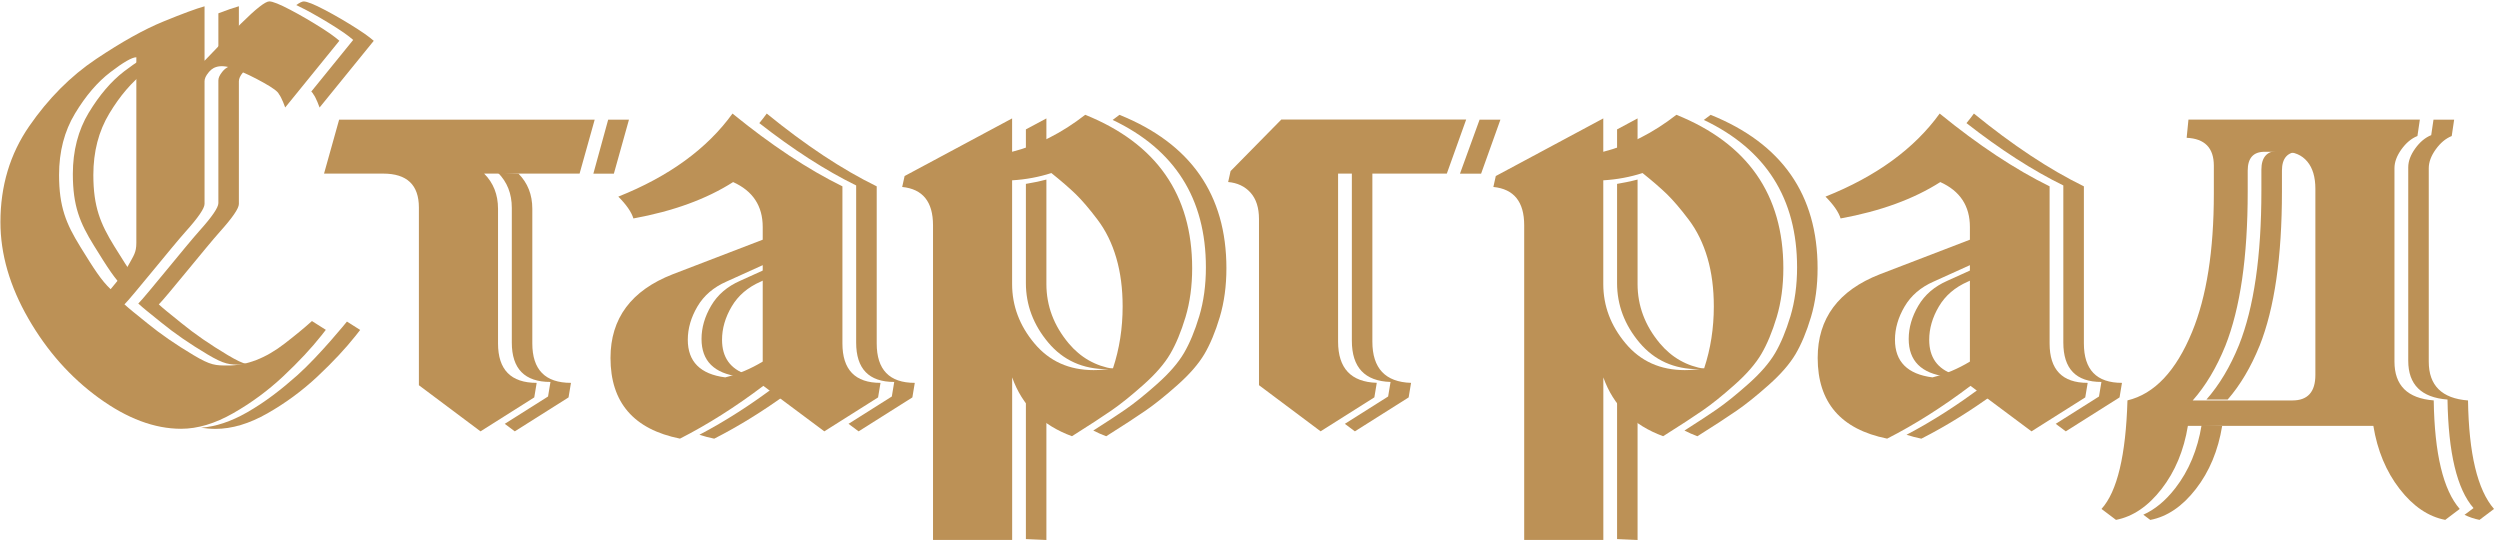 <?xml version="1.0" encoding="UTF-8"?> <svg xmlns="http://www.w3.org/2000/svg" width="314" height="69" viewBox="0 0 314 69" fill="none"><path d="M76.388 15.027H78.999L77.102 21.811H74.526L76.388 15.027Z" fill="#BC9156"></path><path d="M66.859 43.136V26.224C66.859 24.445 66.276 22.976 65.116 21.805L62.541 21.692C63.706 22.862 64.283 24.331 64.283 26.111V43.023C64.283 46.325 65.901 47.973 69.137 47.973L68.834 49.8L63.397 53.234L64.658 54.178L71.409 49.914L71.713 48.087C68.477 48.087 66.859 46.438 66.859 43.136Z" fill="#BC9156"></path><path d="M92.817 47.292C93.132 47.215 93.442 47.119 93.751 47.017C91.723 46.325 90.688 44.886 90.688 42.682C90.688 41.261 91.092 39.863 91.901 38.496C92.71 37.122 93.924 36.083 95.541 35.373L97.516 34.483V33.205L92.966 35.265C91.348 35.976 90.135 37.015 89.326 38.389C88.516 39.762 88.112 41.159 88.112 42.575C88.112 45.316 89.676 46.892 92.817 47.298V47.292Z" fill="#BC9156"></path><path d="M110.115 43.136V23.406C105.761 21.274 101.162 18.228 96.303 14.263C96.005 14.675 95.696 15.069 95.369 15.463C99.622 18.79 103.673 21.399 107.533 23.292V43.023C107.533 46.325 109.127 47.973 112.315 47.973L112.012 49.801L106.575 53.234L107.842 54.178L114.594 49.914L114.897 48.087C111.709 48.087 110.115 46.439 110.115 43.136Z" fill="#BC9156"></path><path d="M97.6 48.355C94.346 50.815 91.098 52.9 87.844 54.607C88.427 54.798 89.046 54.96 89.706 55.097C92.793 53.526 95.875 51.616 98.962 49.37L97.6 48.355Z" fill="#BC9156"></path><path d="M128.852 18.95C129.72 18.729 130.583 18.449 131.427 18.114V14.872L128.852 16.251V18.944V18.95Z" fill="#BC9156"></path><path d="M128.852 47.292V67.709L131.427 67.823V51.538C130.303 50.355 129.435 48.952 128.852 47.298V47.292Z" fill="#BC9156"></path><path d="M140.611 14.418C140.326 14.639 140.035 14.854 139.749 15.063C147.558 18.778 151.461 24.953 151.461 33.581C151.461 35.815 151.181 37.863 150.628 39.714C150.069 41.566 149.426 43.118 148.695 44.36C147.964 45.602 146.833 46.898 145.316 48.242C143.8 49.592 142.474 50.655 141.331 51.443C140.367 52.112 139.024 52.989 137.316 54.076C137.834 54.339 138.369 54.584 138.94 54.793C141.111 53.425 142.77 52.344 143.906 51.556C145.049 50.768 146.375 49.705 147.893 48.355C149.409 47.012 150.533 45.716 151.271 44.474C152.003 43.226 152.651 41.679 153.204 39.828C153.758 37.977 154.037 35.928 154.037 33.695C154.037 24.451 149.557 18.031 140.606 14.424L140.611 14.418Z" fill="#BC9156"></path><path d="M261.736 43.136V23.406C257.382 21.274 252.783 18.228 247.924 14.263C247.626 14.675 247.317 15.069 246.99 15.463C251.243 18.79 255.294 21.399 259.154 23.292V43.023C259.154 46.325 260.748 47.973 263.937 47.973L263.633 49.801L258.197 53.234L259.464 54.178L266.215 49.914L266.519 48.087C263.33 48.087 261.736 46.439 261.736 43.136Z" fill="#BC9156"></path><path d="M244.439 47.292C244.754 47.215 245.063 47.119 245.373 47.017C243.343 46.325 242.308 44.886 242.308 42.682C242.308 41.261 242.714 39.863 243.522 38.496C244.331 37.122 245.545 36.083 247.162 35.373L249.138 34.483V33.205L244.587 35.265C242.969 35.976 241.756 37.015 240.947 38.389C240.137 39.762 239.733 41.159 239.733 42.575C239.733 45.316 241.298 46.892 244.439 47.298V47.292Z" fill="#BC9156"></path><path d="M249.215 48.355C245.962 50.815 242.714 52.9 239.459 54.607C240.043 54.798 240.662 54.96 241.322 55.097C244.409 53.526 247.49 51.616 250.577 49.37L249.215 48.355Z" fill="#BC9156"></path><path d="M283.803 43.44C285.678 38.717 286.612 32.267 286.612 24.092V21.429C286.612 19.858 287.319 19.064 288.736 19.064H289.67C289.354 18.992 289.02 18.951 288.658 18.951H286.154C284.737 18.951 284.03 19.739 284.03 21.316V23.979C284.03 32.154 283.096 38.603 281.223 43.327C280.11 46.068 278.742 48.355 277.125 50.182H279.796C281.371 48.373 282.709 46.128 283.798 43.44H283.803Z" fill="#BC9156"></path><path d="M309.983 50.296C306.693 50.045 305.052 48.415 305.052 45.423V21.124C305.052 20.366 305.343 19.578 305.926 18.765C306.509 17.953 307.174 17.392 307.936 17.087L308.24 15.033H305.646L305.36 16.974C304.606 17.279 303.933 17.84 303.35 18.652C302.768 19.464 302.475 20.252 302.475 21.011V45.309C302.475 48.307 304.118 49.932 307.407 50.182C307.509 56.889 308.596 61.427 310.673 63.816L309.542 64.664C310.149 64.956 310.779 65.171 311.427 65.297L313.248 63.923C311.173 61.535 310.084 56.99 309.983 50.29V50.296Z" fill="#BC9156"></path><path d="M276.523 53.383C276.018 56.483 274.917 59.122 273.222 61.308C271.997 62.89 270.652 64.001 269.2 64.646L270.075 65.303C272.199 64.897 274.109 63.601 275.804 61.415C277.499 59.23 278.599 56.59 279.106 53.491L276.529 53.377L276.523 53.383Z" fill="#BC9156"></path><path d="M38.2 1.125C39.539 1.83 40.901 2.624 42.287 3.508C43.673 4.386 44.363 5.013 44.363 5.013L39.098 11.498C39.223 11.617 39.312 11.725 39.348 11.82C39.711 12.28 40.139 13.504 40.139 13.504L46.944 5.126C46.944 5.126 46.254 4.499 44.868 3.621C43.482 2.737 42.126 1.943 40.782 1.239C39.437 0.534 38.563 0.182 38.141 0.182C37.944 0.182 37.629 0.337 37.213 0.635C37.51 0.773 37.837 0.94 38.2 1.131V1.125Z" fill="#BC9156"></path><path d="M11.153 14.143C9.815 16.365 9.149 18.933 9.149 21.859C9.149 25.866 10.029 27.992 11.796 30.84C13.556 33.689 14.461 35.098 15.626 36.203C15.876 35.88 16.346 35.349 16.828 34.728C16.156 33.814 15.412 32.638 14.371 30.954C12.611 28.105 11.724 25.973 11.724 21.972C11.724 19.046 12.391 16.473 13.729 14.257C15.067 12.036 16.549 10.304 18.178 9.062C18.416 8.876 18.642 8.715 18.856 8.56V7.085C18.315 7.085 17.227 7.706 15.603 8.954C13.973 10.202 12.492 11.934 11.153 14.149V14.143Z" fill="#BC9156"></path><path d="M27.428 7.521C28.141 6.756 29.016 5.855 30.003 4.851V0.785C29.379 0.958 28.516 1.256 27.428 1.674V7.521Z" fill="#BC9156"></path><path d="M30.384 45.799C30.616 45.799 30.854 45.781 31.086 45.763C30.444 45.608 29.742 45.279 28.6 44.599C26.405 43.291 24.472 41.959 22.806 40.598C21.135 39.242 20.665 38.89 19.945 38.233C20.736 37.486 26 30.906 27.6 29.126C29.2 27.347 30.003 26.176 30.003 25.621V10.202C30.003 9.879 30.17 9.515 30.503 9.115C30.64 8.954 30.842 8.715 31.181 8.542H31.169C29.016 7.742 28.261 8.607 27.927 9.008C27.595 9.414 27.428 9.772 27.428 10.094V25.513C27.428 26.069 26.625 27.239 25.025 29.019C23.425 30.798 18.154 37.385 17.369 38.125C18.089 38.782 18.559 39.135 20.23 40.49C21.896 41.852 23.829 43.184 26.024 44.491C28.219 45.799 28.808 45.805 30.39 45.805L30.384 45.799Z" fill="#BC9156"></path><path d="M172.37 42.909V21.698H169.793V42.796C169.793 46.146 171.412 47.871 174.653 47.973L174.349 49.8L168.913 53.234L170.174 54.178L176.926 49.914L177.229 48.087C173.994 47.985 172.37 46.259 172.37 42.909Z" fill="#BC9156"></path><path d="M185.837 15.027L183.373 21.811H186.027L188.454 15.027H185.837Z" fill="#BC9156"></path><path d="M203.104 18.95C203.972 18.729 204.834 18.449 205.679 18.114V14.872L203.104 16.251V18.944V18.95Z" fill="#BC9156"></path><path d="M203.104 47.292V67.709L205.679 67.823V51.538C204.555 50.355 203.686 48.952 203.104 47.298V47.292Z" fill="#BC9156"></path><path d="M214.864 14.418C214.578 14.639 214.287 14.854 214.001 15.063C221.811 18.778 225.713 24.953 225.713 33.581C225.713 35.815 225.433 37.863 224.881 39.714C224.321 41.566 223.678 43.118 222.948 44.36C222.216 45.602 221.086 46.898 219.568 48.242C218.052 49.592 216.726 50.655 215.583 51.443C214.62 52.112 213.276 52.989 211.569 54.076C212.086 54.339 212.621 54.584 213.193 54.793C215.364 53.425 217.022 52.344 218.159 51.556C219.301 50.768 220.627 49.705 222.145 48.355C223.661 47.012 224.785 45.716 225.523 44.474C226.255 43.226 226.903 41.679 227.456 39.828C228.01 37.977 228.289 35.928 228.289 33.695C228.289 24.451 223.811 18.031 214.858 14.424L214.864 14.418Z" fill="#BC9156"></path><path d="M74.693 15.027L72.795 21.805H60.81C61.975 22.976 62.552 24.445 62.552 26.224V43.136C62.552 46.438 64.17 48.087 67.406 48.087L67.103 49.914L60.352 54.178L52.613 48.385V26.069C52.613 23.226 51.12 21.805 48.134 21.805H40.699L42.596 15.027H74.693Z" fill="#BC9156"></path><path d="M105.808 23.406V43.136C105.808 46.439 107.402 48.087 110.591 48.087L110.287 49.914L103.536 54.178L95.874 48.463C92.383 51.102 88.897 53.312 85.406 55.092C79.588 53.921 76.679 50.547 76.679 44.958C76.679 39.983 79.285 36.478 84.496 34.447L95.797 30.106V28.506C95.797 25.866 94.56 23.985 92.079 22.868C88.742 25 84.567 26.523 79.558 27.437C79.303 26.625 78.672 25.711 77.661 24.696C84.031 22.158 88.814 18.676 92.002 14.263C96.856 18.222 101.46 21.268 105.814 23.406H105.808ZM95.791 33.307L91.241 35.367C89.623 36.078 88.409 37.117 87.6 38.49C86.791 39.864 86.387 41.261 86.387 42.676C86.387 45.417 87.951 46.994 91.092 47.4C92.71 46.994 94.28 46.331 95.797 45.417V33.307H95.791Z" fill="#BC9156"></path><path d="M127.121 14.878V19.064C130.309 18.252 133.366 16.706 136.304 14.418C145.257 18.025 149.736 24.451 149.736 33.689C149.736 35.922 149.456 37.971 148.903 39.822C148.344 41.673 147.701 43.226 146.969 44.468C146.239 45.71 145.108 47.006 143.591 48.349C142.075 49.699 140.749 50.762 139.606 51.55C138.47 52.339 136.811 53.419 134.639 54.787C130.898 53.419 128.394 50.953 127.127 47.4V67.817H117.187V28.285C117.187 25.341 115.896 23.74 113.315 23.483L113.618 22.11L127.121 14.872V14.878ZM127.121 22.648V35.672C127.121 38.413 128.054 40.903 129.928 43.136C131.802 45.37 134.276 46.486 137.363 46.486C138.172 46.486 138.982 46.409 139.791 46.259C140.599 43.823 141.003 41.231 141.003 38.49C141.003 36.257 140.742 34.227 140.207 32.399C139.677 30.572 138.892 28.971 137.857 27.598C136.822 26.224 135.907 25.162 135.126 24.397C134.342 23.639 133.319 22.749 132.052 21.734C130.481 22.241 128.84 22.546 127.121 22.648Z" fill="#BC9156"></path><path d="M184.147 15.027L181.72 21.805H168.063V42.903C168.063 46.253 169.681 47.979 172.922 48.081L172.619 49.908L165.867 54.172L158.129 48.379V27.508C158.129 26.087 157.772 24.982 157.065 24.194C156.357 23.406 155.416 22.964 154.256 22.862L154.561 21.489L160.931 15.016H184.147V15.027Z" fill="#BC9156"></path><path d="M257.43 23.406V43.136C257.43 46.439 259.023 48.087 262.212 48.087L261.908 49.914L255.157 54.178L247.495 48.463C244.004 51.102 240.519 53.312 237.027 55.092C231.209 53.921 228.301 50.547 228.301 44.958C228.301 39.983 230.906 36.478 236.117 34.447L247.419 30.106V28.506C247.419 25.866 246.182 23.985 243.701 22.868C240.364 25 236.189 26.523 231.18 27.437C230.924 26.625 230.294 25.711 229.282 24.696C235.652 22.158 240.435 18.676 243.624 14.263C248.478 18.222 253.081 21.268 257.436 23.406H257.43ZM247.413 33.307L242.862 35.367C241.244 36.078 240.031 37.117 239.222 38.49C238.412 39.864 238.008 41.261 238.008 42.676C238.008 45.417 239.573 46.994 242.714 47.4C244.331 46.994 245.903 46.331 247.419 45.417V33.307H247.413Z" fill="#BC9156"></path><path d="M303.933 15.027L303.63 17.081C302.874 17.386 302.201 17.947 301.619 18.759C301.036 19.572 300.745 20.36 300.745 21.118V45.417C300.745 48.415 302.386 50.039 305.676 50.29C305.777 56.996 306.866 61.534 308.941 63.923L307.122 65.297C304.998 64.89 303.088 63.595 301.393 61.409C299.698 59.223 298.598 56.584 298.093 53.485H274.799C274.293 56.584 273.192 59.223 271.497 61.409C269.802 63.595 267.892 64.885 265.769 65.297L263.949 63.923C265.923 61.737 267.007 57.193 267.209 50.29C270.599 49.478 273.305 46.605 275.328 41.685C277.148 37.266 278.059 31.479 278.059 24.319V20.814C278.059 18.58 276.922 17.41 274.644 17.308L274.87 15.021H303.933V15.027ZM286.939 19.064H284.434C283.019 19.064 282.312 19.852 282.312 21.429V24.092C282.312 32.267 281.378 38.717 279.503 43.44C278.391 46.181 277.024 48.468 275.405 50.296H287.926C289.848 50.296 290.811 49.227 290.811 47.095V23.71C290.811 22.241 290.472 21.094 289.788 20.282C289.104 19.47 288.158 19.064 286.945 19.064H286.939Z" fill="#BC9156"></path><path d="M39.175 40.329C38.242 41.171 37.111 42.103 35.773 43.136C33.388 44.987 31.014 45.907 28.653 45.907C27.071 45.907 26.482 45.907 24.287 44.593C22.092 43.285 20.159 41.953 18.493 40.592C16.822 39.236 16.352 38.884 15.632 38.227C16.423 37.481 21.688 30.9 23.288 29.12C24.888 27.341 25.691 26.17 25.691 25.615V10.196C25.691 9.874 25.857 9.509 26.19 9.109C26.523 8.703 27.279 7.843 29.432 8.644C30.753 9.139 31.972 9.754 33.12 10.393C34.268 11.032 34.905 11.504 35.03 11.815C35.392 12.274 35.821 13.499 35.821 13.499L42.625 5.12C42.625 5.12 41.935 4.493 40.55 3.615C39.164 2.732 37.807 1.937 36.463 1.233C35.119 0.528 34.244 0.176 33.822 0.176C33.328 0.176 32.139 1.107 30.253 2.977C28.373 4.84 26.851 6.398 25.691 7.634V0.791C24.626 1.089 22.895 1.728 20.492 2.714C18.089 3.699 15.287 5.264 12.081 7.407C8.875 9.551 6.073 12.37 3.664 15.857C1.255 19.345 0.054 23.358 0.054 27.896C0.054 31.915 1.226 35.952 3.563 40.013C5.901 44.074 8.851 47.4 12.408 49.98C15.965 52.565 19.409 53.855 22.746 53.855C24.822 53.855 26.999 53.204 29.284 51.902C31.568 50.601 33.667 49.054 35.583 47.256C37.498 45.459 39.098 43.745 40.383 42.121C40.579 41.87 40.758 41.643 40.924 41.428L39.169 40.317L39.175 40.329ZM10.065 30.954C8.304 28.105 7.418 25.973 7.418 21.972C7.418 19.046 8.084 16.473 9.422 14.257C10.761 12.036 12.242 10.304 13.871 9.062C15.501 7.814 16.584 7.192 17.125 7.192V30.494C17.125 31.736 16.792 32.088 16.126 33.313C15.46 34.543 14.341 35.755 13.895 36.322C12.723 35.218 11.825 33.808 10.065 30.96V30.954Z" fill="#BC9156"></path><path d="M134.235 43.136C132.361 40.902 131.427 38.412 131.427 35.671V22.551C130.476 22.802 129.578 22.975 128.852 23.095V35.557C128.852 38.299 129.786 40.789 131.659 43.022C133.533 45.255 136.008 46.372 139.095 46.372C139.357 46.372 139.618 46.348 139.88 46.336C137.613 45.978 135.728 44.915 134.235 43.136Z" fill="#BC9156"></path><path d="M201.372 14.878V19.064C204.561 18.252 207.619 16.706 210.557 14.418C219.509 18.025 223.988 24.451 223.988 33.689C223.988 35.922 223.708 37.971 223.156 39.822C222.596 41.673 221.953 43.226 221.222 44.468C220.49 45.71 219.361 47.006 217.843 48.349C216.327 49.699 215.001 50.762 213.858 51.55C212.722 52.339 211.063 53.419 208.892 54.787C205.15 53.419 202.646 50.953 201.379 47.4V67.817H191.439V28.285C191.439 25.341 190.148 23.74 187.567 23.483L187.87 22.11L201.372 14.872V14.878ZM201.372 22.648V35.672C201.372 38.413 202.306 40.903 204.181 43.136C206.054 45.37 208.528 46.486 211.616 46.486C212.424 46.486 213.234 46.409 214.043 46.259C214.851 43.823 215.256 41.231 215.256 38.49C215.256 36.257 214.994 34.227 214.459 32.399C213.924 30.572 213.144 28.971 212.109 27.598C211.074 26.224 210.159 25.162 209.379 24.397C208.594 23.639 207.571 22.749 206.303 21.734C204.733 22.241 203.092 22.546 201.372 22.648Z" fill="#BC9156"></path><path d="M208.486 43.136C206.613 40.902 205.679 38.412 205.679 35.671V22.551C204.728 22.802 203.829 22.975 203.104 23.095V35.557C203.104 38.299 204.038 40.789 205.911 43.022C207.786 45.255 210.26 46.372 213.347 46.372C213.609 46.372 213.87 46.348 214.132 46.336C211.865 45.978 209.98 44.915 208.486 43.136Z" fill="#BC9156"></path><path d="M43.577 40.389C43.577 40.389 40.109 44.671 37.32 47.155C35.357 48.899 33.304 50.499 31.02 51.801C29.01 52.948 27.089 53.587 25.239 53.724C25.851 53.807 26.458 53.867 27.059 53.867C29.135 53.867 31.312 53.216 33.596 51.914C35.88 50.613 37.98 49.066 39.895 47.269C41.811 45.471 43.411 43.757 44.696 42.133C44.892 41.882 45.07 41.655 45.237 41.44L43.577 40.389Z" fill="#BC9156"></path></svg> 